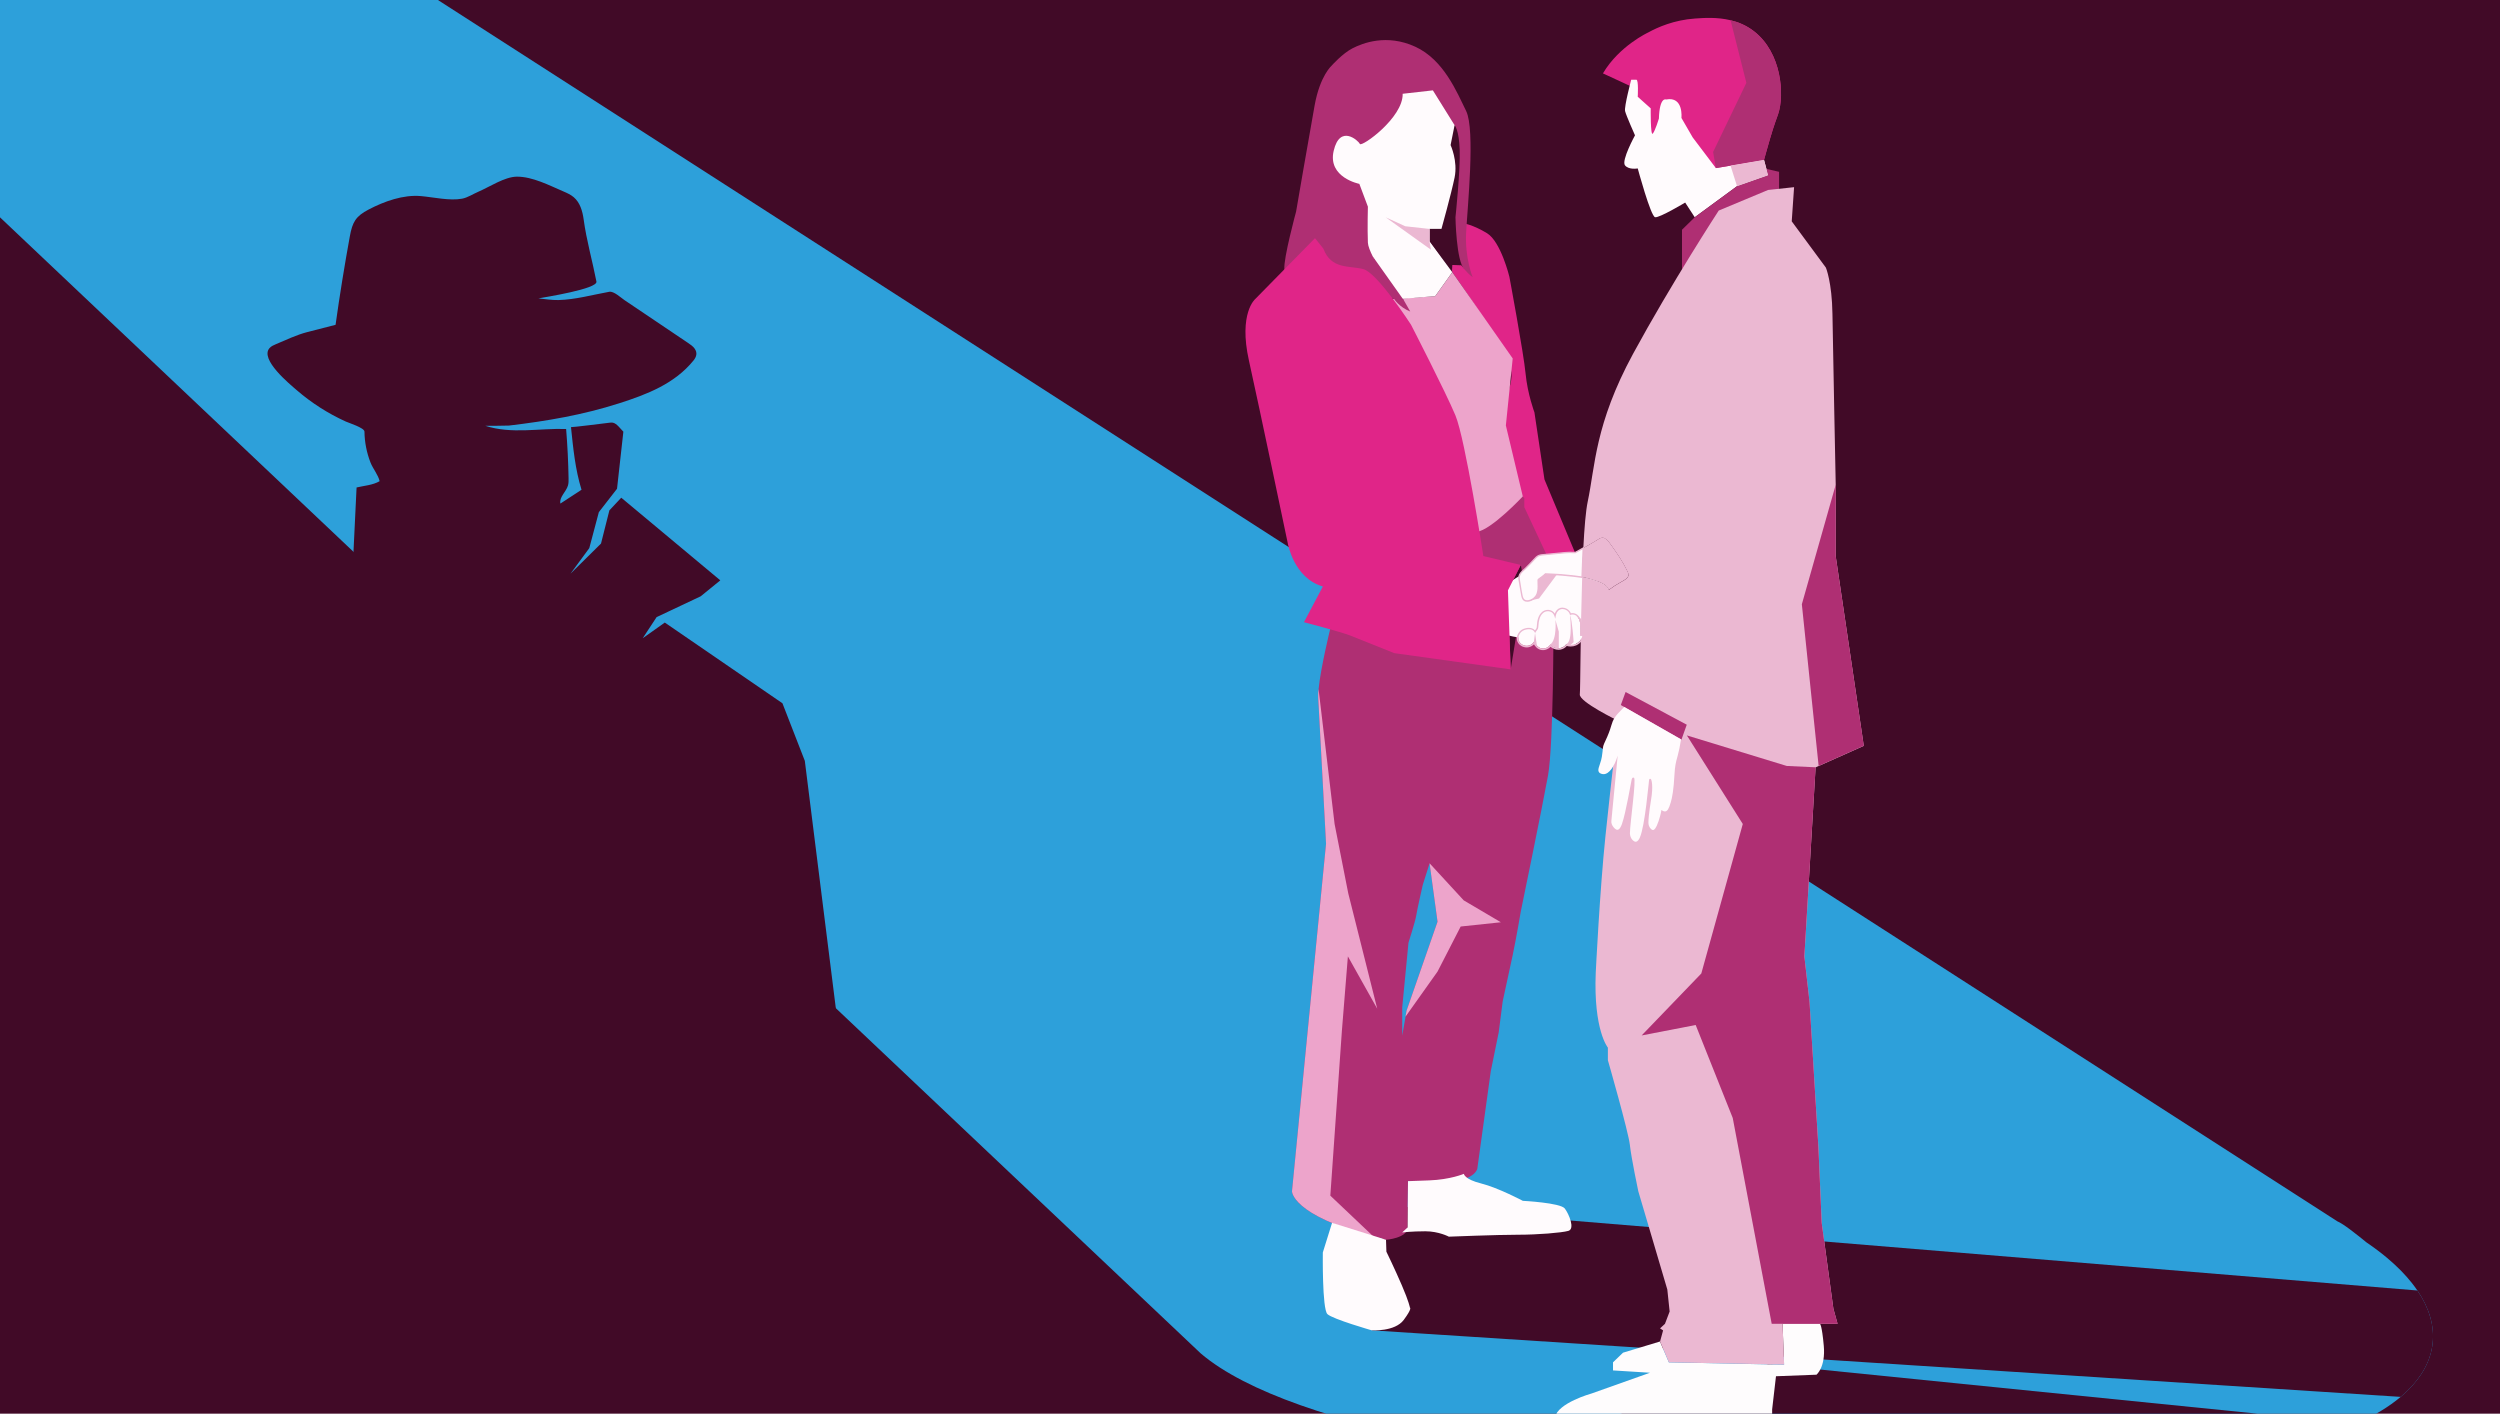 <?xml version="1.0" encoding="UTF-8"?>
<svg xmlns="http://www.w3.org/2000/svg" xmlns:xlink="http://www.w3.org/1999/xlink" id="Illustration" viewBox="0 0 840 475">
  <defs>
    <style>
      .cls-1 {
        fill: #eda4cb;
      }

      .cls-1, .cls-2, .cls-3, .cls-4, .cls-5, .cls-6, .cls-7, .cls-8, .cls-9 {
        stroke-width: 0px;
      }

      .cls-2 {
        fill: #e02588;
      }

      .cls-10 {
        clip-path: url(#clippath);
      }

      .cls-3 {
        fill: none;
      }

      .cls-4 {
        fill: #fefcfd;
      }

      .cls-5 {
        fill: #fffbfd;
      }

      .cls-6 {
        fill: #ebb8d2;
      }

      .cls-7 {
        fill: #410a27;
      }

      .cls-8 {
        fill: #af2f73;
      }

      .cls-9 {
        fill: #2da0da;
      }
    </style>
    <clipPath id="clippath">
      <rect class="cls-3" width="840" height="475"></rect>
    </clipPath>
  </defs>
  <g class="cls-10">
    <rect class="cls-7" x="-55" width="950" height="475"></rect>
    <path class="cls-9" d="M806.63,469.35c-3.91,3.3-8.87,6.32-14.86,8.99-.21.1-.43.19-.65.29-24.51,10.71-66.57,16.08-114.74,17.68-17.8.59-36.44.67-55.33.32h-.2c-5.85.05-10.99.05-15.12,0-78.27-1.11-171.76-15.81-202.28-41.88l-141.48-133.85L106.06,173.38-54.98,21l-.02-23.46h198.31l642,412.8h-.01c2.16.91,6.18,4.15,9.86,7.12,2.52,1.71,4.83,3.45,6.92,5.2.01.01.02.02.03.02h-.01c3.31,2.78,6.07,5.6,8.31,8.42h.01l.06.1c.63.8,1.22,1.61,1.76,2.41.5.73.96,1.47,1.39,2.2l.03.04h0c6.91,11.96,4.41,23.87-7.03,33.49Z"></path>
    <path class="cls-7" d="M119.81,163.79c2.47-.58,5.54-.8,7.74-2.11-.43-2.04-2.26-4.22-3.07-6.29-1.28-3.3-1.98-6.83-2.02-10.37-.01-1.28-5.25-2.91-6.3-3.39-5.94-2.7-11.49-6.24-16.43-10.51-2.37-2.05-12.53-10.36-9.17-14.16.58-.65,1.42-1.01,2.23-1.35,3.45-1.43,6.87-3.11,10.5-4.04,3.15-.81,6.3-1.62,9.46-2.43,1.39-9.96,2.99-19.82,4.79-29.72.88-4.83,1.99-6.76,6.34-9.03,5.26-2.75,11.6-5.03,17.57-4.5,4.28.38,9.62,1.65,13.81.87,1.81-.33,3.81-1.63,5.49-2.35,3.71-1.59,8.84-5.03,12.92-5.05,5.28-.03,10.92,2.95,15.67,4.98,1.21.52,2.43,1.07,3.43,1.92,2.12,1.79,2.95,4.67,3.33,7.42.96,7.12,2.93,13.88,4.3,20.93.48,2.46-17.32,5.25-19.5,5.65,2.19.21,4.49.62,6.72.56,5.76-.15,11.44-1.76,17.09-2.78,1.53-.28,3.93,2.01,5.08,2.78,7.12,4.82,14.28,9.58,21.4,14.41.82.55,1.65,1.12,2.22,1.92.99,1.39.61,2.73-.37,3.95-6.35,7.85-15.64,11.41-24.97,14.4-12.23,3.92-24.33,5.98-37.04,7.49-2.67.05-5.34.12-8.01.07,8.87,2.87,18.07.8,27.2,1.08.45,5.54.73,11.1.82,16.66.01.78.02,1.56-.19,2.3-.61,2.17-3,3.89-2.56,6.1,2.37-1.55,4.73-3.09,7.1-4.64-2.13-6.92-2.79-13.9-3.54-21.04.01.13,11.84-1.35,12.89-1.48.39-.05.79-.1,1.18-.02,1.33.25,2.58,2.11,3.53,3.02l-2.13,19.18-6.11,7.86-3.21,12.09-6.31,8.59,10.25-10.13,2.81-11.14,3.99-4.26,33.28,27.77-6.59,5.36-14.81,6.99-4.67,7.1,7.42-5.27,39.53,27.12,7.52,19.35,12.72,101.51L106.83,190.34l11.73-.6c.42-8.65.84-17.3,1.25-25.95Z"></path>
    <path class="cls-7" d="M806.63,469.35l-345.71-22.36,4.66-42.02,346.67,28.64c.5.73.96,1.47,1.39,2.2l.03.04h0c6.91,11.96,4.41,23.87-7.03,33.49Z"></path>
    <path class="cls-7" d="M791.77,478.34c-.21.1-.43.19-.65.29-24.51,10.71-66.57,16.08-114.74,17.68l-153.96-13.97,71.66-23.93,197.69,19.94Z"></path>
    <path class="cls-8" d="M521.96,210.04v-34.73l-10.3-11.75-46.93,20.04-17.81,27.85s-3.19,12.96-3.87,20.09c-.11,1.1-.16,2.07-.12,2.82.27,5.61,2.63,49.16,2.63,49.16l-11.44,116.76c0,.15.13,8.08,27.42,15.25h0c1.32.35,2.71.7,4.16,1.04,0,0,7.22-.54,7.25-4.14.03-3.61.13-15.54.13-15.54,0,0,20.61,2.59,23.28-4.08l4.54-32.86,2.67-13.09,1.34-10.42s2.15-9.89,3.35-15.49c1.19-5.61,2.73-14.7,2.73-14.7,0,0,7.28-35.27,9.15-45.69s1.82-50.5,1.82-50.5ZM471.15,347.91v-9.42l2.1-21.75s2.33-7.25,2.59-9.07c.26-1.81,2.21-10.35,2.21-10.35l2.3-7.26,2.67,19.64-10.4,29.86-.02.06-.34,1.99-1.1,6.3Z"></path>
    <path class="cls-2" d="M487.97,91.47s17.86,25.03,19.62,32.26-5.48,15.34-5.48,15.34c0,0,4.24,11.46,4.77,13.4s4.05,14.81,5.29,14.81v3.14l7.94,16.96,6.86,4.66,3.11-4.27-11.14-26.67-3.37-22.53s-2.33-6.22-2.98-13.08c-.65-6.86-5.44-32.5-5.44-32.5,0,0-2.85-11.78-7.51-14.63s-8.03-3.37-8.03-3.37l-5.18,7.25,1.53,9.24Z"></path>
    <path class="cls-1" d="M447,401.75l14.53,13.77c-27.55-7.24-27.42-15.25-27.42-15.25l11.44-116.76s-2.36-43.54-2.63-49.16c-.04-.76.01-1.72.12-2.82l5.39,45.37,4.58,23.24,9.74,38.79-9.86-17.59-2.01,24.96-3.89,55.45Z"></path>
    <polygon class="cls-1" points="504.29 309.88 490.79 311.31 483.01 326.45 472.24 341.61 472.61 339.56 483.01 309.7 480.34 290.06 491.81 302.52 504.29 309.88"></polygon>
    <path class="cls-5" d="M447.58,410.86l-3.11,9.97s-.26,19.03,1.55,20.72,14.89,5.44,14.89,5.44c0,0,7.77.52,10.75-3.5s2.07-4.14,2.07-4.14c0,0-.26-1.81-2.72-7.51s-5.18-11.27-5.18-11.27l-.13-4.01-18.13-5.7Z"></path>
    <path class="cls-5" d="M471.14,414.1s3.24-.39,7.77-.39,7.9,1.81,7.9,1.81c0,0,16.32-.65,23.12-.65s14.69-.65,17.02-1.29.26-5.57-1.17-7.51-14.11-2.59-14.11-2.59c0,0-8.29-4.4-13.98-5.83-5.7-1.42-5.83-3.24-5.83-3.24,0,0-4.53,1.94-11.65,2.2l-7.12.26-.13,15.54-1.81,1.68Z"></path>
    <path class="cls-4" d="M557.77,450.74l-12.43,3.76-3.37,3.24v2.72l12.43.78-19.68,6.99s-11.27,3.11-12.3,8.03,0,6.09,0,6.09c0,0,.29.78,5.58.65,5.29-.13,33.26,1.04,33.26,1.04l1.68,1.04h32.5v-11.52l1.29-11.14,13.6-.52s3.11-2.46,2.46-9.71c-.65-7.25-1.29-7.38-1.29-7.38h-12.56l.52,13.73-38.72-.78-2.98-6.99Z"></path>
    <path class="cls-1" d="M468.06,100.48l14.17-.96,5.75-8.05,20.29,28.97-2.3,22.52,5.69,23.83s-10.58,11.32-15.47,11.91-30.62-69.23-30.62-69.23l2.48-9Z"></path>
    <path class="cls-8" d="M447.49,22.01s-3.94,3.3-5.77,13.37c-1.83,10.07-6.23,35.71-6.23,35.71,0,0-4.31,15.84-3.94,19.41s36.9,9.98,36.9,9.98c0,0,1.65,2.66,5.41,4.21l-6.5-11.35-4.67-36.17,17.12-11.08-2.66,42.39,10.82,2.99v-2.44l3,.09s1.56,2.29,3.85,4.03c0,0-2.66-6.41-2.2-15.02.46-8.61,3.11-34.52,0-40.84-3.11-6.32-7.51-17.21-17.12-21.61-9.61-4.39-17.67-1.19-21.06.55s-6.96,5.77-6.96,5.77Z"></path>
    <polygon class="cls-1" points="480.31 76.92 468.45 75.83 473.39 80.02 484.08 86.21 480.31 81.13 480.31 76.92"></polygon>
    <path class="cls-2" d="M597.46,38.31c-.29.87-1.43,3.78-2.74,8.31-1.07,3.65-2.01,7.11-2.01,7.11l-16.88,4-20.4-8.97-7.01-19.55-9.83-4.55c5.41-9.22,15.24-13.77,15.24-13.77,3.15-1.73,8.61-4.17,15.73-4.67,3.01-.21,7.4-.52,11.91.58,2.67.64,5.38,1.78,7.88,3.72,9.26,7.19,10.31,21.23,8.11,27.78Z"></path>
    <path class="cls-5" d="M548.09,26.78s-2.41,9.06-2.06,10.55,3.33,8.14,3.33,8.14c0,0-4.66,8.49-3.36,10.09s4.28,1.03,4.28,1.03c0,0,4.36,16.17,5.85,16.4s10.09-4.93,10.09-4.93l3.21,4.94,14.22-10.44,10.44-3.67-1.38-5.16-16.17,2.75-7.8-10.32-3.78-6.54s.8-7.34-5.16-6.19c0,0-2.18-1.03-2.41,6.42,0,0-1.26,4.13-2.06,5.05s-.69-8.49-.69-8.49l-4.36-3.9s.34-5.73-.46-5.73h-1.72Z"></path>
    <polygon class="cls-8" points="597.77 63.4 597.77 57.73 593.51 56.75 594.08 58.89 583.64 62.56 569.42 73.01 565.15 77.19 565.15 90.45 597.77 63.4"></polygon>
    <path class="cls-8" d="M597.46,38.31c-.29.87-1.43,3.78-2.74,8.31-1.07,3.65-2.01,7.11-2.01,7.11l-16.17,2.75-.94-5.41,11.18-23.23-5.31-21.04c2.67.64,5.38,1.78,7.88,3.72,9.26,7.19,10.31,21.23,8.11,27.78Z"></path>
    <path class="cls-7" d="M488.74,42.05s1.47,1.43,1.72,8.27c.25,6.84-1.42,22.68-1.42,22.68,0,0,.25,14.85,3.01,17.5l-1.08-1.38-3-.09-.17,2.67-7.5-10.58v-4.21l6.95-34,1.48-.86Z"></path>
    <path class="cls-5" d="M488.74,42.05l-1.34,6.7s2.49,5.36,1.34,10.92c-1.15,5.56-4.41,17.24-4.41,17.24h-4.02v4.21l7.66,10.34-5.75,8.05-11.88.96s-10.54-14.37-10.73-18.96,0-12.07,0-12.07l-2.87-7.66s-10.73-2.11-8.62-11.11c2.11-9,8.24-3.45,8.81-2.3s14.56-8.81,14.37-16.86l10.15-1.15,7.28,11.69Z"></path>
    <polygon class="cls-8" points="461.28 86.21 471.63 100.81 470.23 101.29 462.71 91.12 461.28 86.21"></polygon>
    <path class="cls-6" d="M529.43,216.37l-.88-3.03-1.47-5.07-.48,4.91-.32,3.24c.11.1.81.71,1.8.6.73-.08,1.2-.51,1.35-.65Z"></path>
    <polygon class="cls-7" points="511 189.84 512.21 196.6 507.59 224.92 506.68 198.36 511 189.84"></polygon>
    <g>
      <path class="cls-5" d="M539.19,201.28c.55-.55,1.51-1.66,1.34-2.88-.02-.14-.05-.28-.11-.41,0,0,0-.01,0-.02-.04-.1-.08-.2-.14-.3-.02-.03-.03-.05-.04-.08-.04-.07-.09-.14-.13-.2-.17-.23-.38-.43-.62-.63-.16-.12-.35-.26-.57-.4-.11-.07-.23-.14-.33-.2-.42-.24-.89-.45-1.38-.65-.02,0-.03-.01-.05-.02-.15-.06-.31-.13-.46-.19-1.01-.4-2.1-.73-3.34-1.01-.11-.03-.22-.05-.33-.08-.15-.03-.31-.06-.46-.1-.26-.05-.52-.1-.79-.15-.06-.01-.12-.02-.18-.03-1.96-.34-4.28-.59-7.16-.79-.07,0-.15-.01-.23-.02-.36-.02-.72-.05-1.1-.07-1.17-.08-2.43-.14-3.79-.2-.17.17-.31.29-.4.36-.42.35-1.4,1.1-1.85,1.39-.03.02-.12.08-.17.19-.05.1-.04.21-.04.32.04.66.05,1.31.04,1.97-.02,1.18-.11,2.37-.86,3.34-.57.75-1.41,1.27-2.33,1.45l.38-2.55,3.26-6.57c-2.28-.1-4.67-.17-6.74.78-.05.02-.1.04-.14.07-2.34,1.13-4.02,3.19-6.61,3.83-2.72.66-5.46,1.33-8.19,1.98-.49.11-1,.24-1.4.54-.87.64-.54,1.66-.37,2.55.22,1.22.48,2.43.78,3.64.58,2.38,1.3,4.73,2.17,7.03.25.68.55,1.39,1.16,1.77.76.47,1.73.28,2.59.08,1.45-.34,2.29-.52,3.77-.89.65-.16,1.56-.37,2.68-.57.78.2,1.84.44,3.14.63h0c1.28.19,4.17.6,7.71.17,3.52-.42,3.31-1.14,6.21-1.24,2.36-.08,5.25.31,5.47.34.24.03,1.11.15,2.11.17h.06c1.11.03,2.36-.08,3.06-.56.35-.25.62-.58.62-.58.13-.17.58-.76.6-1.62.02-.47-.1-.85-.21-1.1.25-.13,2.19-1.21,2.29-3.04.01-.25-.01-.57-.11-.93.14-.05.34-.12.56-.25.23-.13,1.22-.69,1.47-1.79.31-1.36-.76-2.43-.82-2.49ZM529.64,206.89c.42.32.74.76.96,1.24.22.49.28.97.34,1.51.12,1.1.14,2.22.07,3.33-.01.2-.03.4-.04.6l-1.32-6.68Z"></path>
      <path class="cls-3" d="M531.73,213.64c-.06.24-.17.57-.35.93-.06.12-.24.42-.52.75-.39.44-.88.81-1.42,1.05-.99.43-2.15.46-3.15.05-.44.7-1.19,1.16-2,1.33-.2.04-.41.06-.63.06-1.03,0-2.04-.5-2.72-1.27-.36.65-1.08,1.12-1.79,1.3-.71.18-1.49.07-2.11-.33-.37-.24-.66-.57-.93-.92-.12-.17-.25-.33-.34-.51-.1-.17-.19-.35-.27-.54-.15.34-.46.64-.75.86-.3.24-.65.41-1.01.51-.77.21-1.61.09-2.29-.31-.65-.37-1.16-1.01-1.28-1.75-.03-.22-.03-.44,0-.66.05-.36.18-.72.35-1.04.27-.49.66-.92,1.15-1.2.31-.18.65-.3,1-.39.62-.15,1.29-.2,1.9,0,.59.19.94.6,1.2,1.15.25-.42.5-.81.8-1.19.21-.27.27-.66.29-1.02.01-.09.02-.18.02-.26.1-1.54.36-3.2,1.59-4.27.51-.44,1.22-.65,1.89-.57.74.09,1.29.42,1.67,1.08.26.43.36.96.52,1.44.1-.73.21-1.47.56-2.12.85-1.58,2.84-1.5,3.93-.22.27.32.39.63.49,1.03.73-.26,1.49-.21,2.13.26l1.32,6.68.7.06h.06Z"></path>
    </g>
    <path class="cls-2" d="M441.84,80.02l-20.09,20.46s-5.64,4.75-2.12,20.61c3.53,15.86,13.04,61.34,13.04,61.34,0,0,1.94,11.81,11.81,14.63l-6.35,11.99s12.69,3.35,15.34,4.41,14.97,5.99,14.97,5.99l39.14,5.46-.91-26.56,4.31-8.52-12.57-3s-6.08-39.31-9.38-47.24c-3.31-7.93-14.94-30.5-14.94-30.5,0,0-11.28-17.45-16.04-18.68s-10.75.18-13.4-6.87l-2.82-3.53Z"></path>
    <path class="cls-6" d="M617.44,444.79h-18.49l.52,13.73-38.72-.78-2.97-6.99,1.02-3.73-1.02-.69,1.65-1.53,1.57-4.13-.78-7.39-9.75-33.01s-2.36-11.16-2.83-15.57c-.47-4.4-7.39-28.46-7.39-28.46v-4.24s-4.87-5.81-4.08-25.15c0,0,1.37-27.83,3.27-45.99,1.91-18.16,4.3-38.67,4.3-38.67,0,0-13.24-6.38-12.92-8.89.2-1.56.21-21.57.79-39.35.06.01.11.02.16.03.08.02.17.03.25.04.08.02.17.03.24.04.05.01.1.02.15.03.05,0,.11.02.16.03.16.03.31.06.46.1.11.02.23.05.33.08,1.07.26,2.12.62,3.8,1.2.02,0,.03.01.05.02,0,0,0,0,.02,0,.11.04.66.25,1.36.65.11.06.22.13.33.2.23.14.41.28.57.4.14.11.26.22.36.33.1.1.18.2.26.31.05.07.1.13.13.2.02.03.03.05.04.08.06.1.1.2.14.3,0,0,0,.01,0,.02.04.1.06.19.09.26,1.38-1.04,2.82-1.97,4.34-2.8.5-.27,1.01-.54,1.45-.9.36-.29.74-.7.87-1.16.11-.4-.11-.88-.28-1.24l-.11-.24c-1.52-3.2-3.5-6.06-5.55-8.92-.59-.83-1.23-1.7-2.15-2.18-.93-.48-1.95.34-2.45.65-1.3.8-2.82,1.68-4.63,2.69.35-6.82.83-12.55,1.48-15.63,2.51-11.79,2.36-25.94,15.25-49.68,12.89-23.74,28.77-48.11,28.77-48.11l16.58-6.92,8.74-.94-.79,11.48,11.48,15.56s2.04,4.87,2.2,15.56c.16,10.69,1.1,57.39,1.1,57.39v24.05l9.43,63.68-15.18,6.78-1.01.45-3.77,63.52,1.73,15.41,2.99,48.74,1.1,25.39,3.93,28.85,1.41,5.07Z"></path>
    <polygon class="cls-8" points="626.24 250.58 611.06 257.36 605.42 203.03 616.81 162.85 616.81 186.9 626.24 250.58"></polygon>
    <polygon class="cls-8" points="617.44 444.79 595.29 444.79 582.2 375.64 569.75 344.4 551.59 347.91 571.64 327.09 585.58 276.86 566.79 247.1 600.35 257.36 610.05 257.81 606.27 321.33 608.01 336.74 610.99 385.48 612.09 410.86 616.02 439.72 617.44 444.79"></polygon>
    <polygon class="cls-8" points="546.2 232.51 544.59 236.89 564.97 248.51 566.75 243.5 546.2 232.51"></polygon>
    <path class="cls-5" d="M545.74,237.55c-.2.19-.39.38-.56.56-1.36,1.39-2.05,2.11-2.58,2.92-1.31,2.02-.87,2.6-2.58,6.56-.93,2.15-1.35,2.64-1.46,3.88-.04.44-.11,1.42-.34,2.83-.05.31-.12.65-.24,1.1-.56,2.06-1.3,3.23-.72,4.06.46.65,1.46.66,1.56.66,1.82,0,3.63-2.55,4.72-6.22l-2.02,20.89c-.09.84-.13,1.43-.09,1.65.15.8.61,1.35.61,1.35.14.19.78,1.06,1.44,1.02.75-.05,1.25-1.27,1.5-1.96,1.35-3.89,3-13.88,3.26-14.93.04-.14.14-.54.42-.63,0,0,.16-.05.34.03.89.39-1.34,15.39-1.34,18.6,0,.27.02,1.12.54,1.9.11.16.75,1.07,1.47,1,.7-.07,1.14-1.01,1.32-1.41,1.74-3.87,2.99-18.86,3.11-19.4.05-.23.19-.29.19-.29,0,0,.13-.07.33-.01.32.1.94,2.4.12,7.12,0,0-.85,4.96-.87,7.58,0,.17,0,.95.48,1.66.09.13.58.87,1.13.81,0,0,.03,0,.06-.01.27-.06.88-.42,1.73-2.93.32-.93.7-2.22.98-3.8.31.25.8.58,1.33.49.61-.11,1.15-.76,1.8-3.04.47-1.65.97-4.07,1.26-9.56.03-.47.05-.98.13-1.68.24-2.12.7-3.59.95-4.49.41-1.44.71-3.01,1.11-5.44l-19.07-10.87Z"></path>
    <path class="cls-6" d="M547.17,193.38c-.13.46-.51.87-.87,1.16-.44.36-.95.63-1.45.9-1.51.83-2.96,1.76-4.34,2.8-.02-.07-.04-.16-.09-.26,0,0,0-.01,0-.02-.04-.1-.08-.2-.14-.3-.02-.03-.03-.05-.04-.08-.04-.07-.08-.13-.13-.2-.07-.1-.16-.2-.26-.31-.1-.11-.22-.21-.36-.33-.16-.12-.35-.26-.57-.4-.11-.07-.23-.14-.33-.2-.7-.4-1.25-.61-1.36-.65-.01,0-.02,0-.02,0-.02,0-.03-.01-.05-.02-1.68-.57-2.73-.93-3.8-1.2-.11-.03-.22-.05-.33-.08-.15-.04-.31-.07-.46-.1-.05-.02-.1-.03-.16-.03-.05-.01-.1-.02-.15-.03-.08-.02-.16-.03-.24-.04-.08-.01-.17-.03-.25-.04-.05-.01-.1-.02-.16-.03.11-3.4.24-6.71.4-9.8,1.8-1.01,3.32-1.89,4.63-2.69.5-.31,1.52-1.13,2.45-.65.92.48,1.56,1.36,2.15,2.18,2.05,2.86,4.03,5.72,5.55,8.92l.11.24c.17.35.39.84.28,1.24Z"></path>
    <g>
      <path class="cls-5" d="M532,184.14c-.16,3.09-.29,6.4-.4,9.8,0,0-.02,0-.02,0-1.49-.24-3.54-.49-6.06-.71-.02,0-.03,0-.05,0-.34-.03-.7-.05-1.06-.08-.07,0-.15-.01-.23-.02-.36-.03-.72-.05-1.09-.08h-.01c-1.19-.08-2.45-.15-3.78-.2h0c-.17.17-.31.29-.4.37-.42.35-1.4,1.1-1.85,1.39-.03.02-.12.08-.17.19-.05.1-.04.21-.04.32.04.66.05,1.31.04,1.97-.02,1.18-.11,2.37-.86,3.34-.57.75-1.41,1.27-2.33,1.45-.53.11-1.11.09-1.55-.23-.22-.16-.39-.38-.5-.63-.16-.33-.23-.68-.31-1.03-.34-1.67-.57-3.35-.85-5.04-.05-.33-.11-.65-.09-.98,0-.13.02-.25.05-.36.23-1.11,1.23-1.8,2.03-2.56,1.02-.99,2.01-2,2.96-3.05.5-.55,1.02-1.13,1.72-1.38.34-.13.71-.17,1.07-.2,2.11-.22,4.22-.39,6.33-.61.89-.09,1.79-.18,2.69-.2.67-.02,1.37.02,1.37.02.27,0,.5.02.66.03.98-.54,1.88-1.04,2.72-1.52Z"></path>
      <path class="cls-6" d="M513.13,202.19c-.38,0-.78-.08-1.13-.33-.24-.17-.43-.41-.58-.72-.17-.36-.25-.73-.32-1.09-.23-1.13-.41-2.28-.59-3.39-.09-.55-.17-1.1-.27-1.65-.06-.34-.11-.68-.09-1.04,0-.15.03-.28.06-.41.2-.97.93-1.62,1.64-2.26.15-.14.31-.27.45-.41,1-.97,2-1.99,2.95-3.04.54-.6,1.08-1.18,1.82-1.45.37-.14.75-.18,1.13-.22,1.13-.12,2.25-.22,3.37-.32.99-.09,1.97-.18,2.96-.28.91-.09,1.8-.18,2.7-.2.67-.02,1.37.02,1.39.02.23,0,.43.01.59.02.95-.52,1.83-1.01,2.66-1.48l.4-.22-.02.45c-.16,3.11-.29,6.41-.4,9.8v.24s-.34-.02-.34-.02c-1.19-.18-3.14-.45-6.01-.7l-1.3-.1c-.38-.03-.75-.06-1.12-.08h-.06c-1.29-.09-2.48-.15-3.62-.2-.15.14-.26.24-.34.31-.4.33-1.4,1.1-1.88,1.41-.01,0-.06.04-.08.09-.02.04-.02.12-.01.19.04.64.05,1.3.04,1.99-.02,1.13-.1,2.43-.91,3.49-.6.79-1.5,1.35-2.48,1.55-.18.04-.39.06-.62.06ZM527.64,185.85c-.13,0-.26,0-.39,0-.88.03-1.77.11-2.67.2-.99.1-1.98.19-2.97.28-1.12.1-2.25.21-3.37.32-.36.04-.69.07-1,.19-.63.23-1.12.77-1.6,1.29-.99,1.09-1.99,2.12-3,3.1-.15.14-.31.28-.46.42-.68.61-1.32,1.18-1.49,2-.03.11-.04.21-.05.32-.02.3.03.61.08.93.09.55.18,1.11.27,1.66.17,1.11.35,2.25.58,3.37.07.33.14.68.29.98.11.23.26.41.42.53.41.3.96.26,1.35.18.85-.17,1.65-.67,2.18-1.36.72-.94.8-2.09.81-3.2.01-.68,0-1.32-.04-1.95,0-.12-.01-.29.06-.44.06-.11.14-.21.26-.28.43-.28,1.4-1.01,1.83-1.38.09-.07.22-.19.38-.35l.08-.07h.11c1.19.05,2.43.11,3.79.2h.06c.35.03.7.05,1.05.08l1.28.1c2.78.24,4.69.49,5.87.68.1-3.13.22-6.17.36-9.07-.73.41-1.5.84-2.33,1.29l-.06.04h-.07c-.16-.02-.38-.03-.65-.03-.01,0-.46-.03-.97-.03Z"></path>
    </g>
    <path class="cls-6" d="M523.1,193.05h0s-5.99,8.05-5.99,8.05l-3.42.78c.92-.18,1.76-.71,2.33-1.45.75-.98.85-2.17.86-3.34.01-.66,0-1.31-.04-1.97,0-.11-.01-.22.04-.32.05-.11.14-.17.17-.19.45-.29,1.44-1.05,1.85-1.39.09-.08.23-.2.4-.36h0c1.33.05,2.59.12,3.78.19h.01Z"></path>
    <path class="cls-5" d="M531.73,213.64c-.06.24-.17.57-.35.93-.06.12-.24.42-.52.75-.39.44-.88.81-1.42,1.05-.99.43-2.15.46-3.15.05-.44.7-1.19,1.16-2,1.33-.17.03-.34.05-.52.05-.03,0-.07,0-.11,0-1.03,0-2.04-.5-2.72-1.27-.36.65-1.08,1.12-1.79,1.3-.71.18-1.49.07-2.11-.33-.37-.24-.66-.57-.93-.92-.12-.17-.25-.33-.34-.51-.1-.17-.19-.35-.27-.54-.15.34-.46.64-.75.86-.3.24-.65.41-1.01.51-.77.21-1.61.09-2.29-.31-.65-.37-1.16-1.01-1.28-1.75-.03-.22-.03-.44,0-.66.05-.36.18-.72.35-1.04.27-.49.66-.92,1.15-1.2.31-.18.65-.3,1-.39.62-.15,1.29-.2,1.9,0,.59.19.94.6,1.2,1.15.25-.42.5-.81.8-1.19.21-.27.27-.66.29-1.02.01-.09.02-.18.02-.26.1-1.54.36-3.2,1.59-4.27.51-.44,1.22-.65,1.89-.57.74.09,1.29.42,1.67,1.08.26.43.36.96.52,1.44.1-.73.21-1.47.56-2.12.85-1.58,2.84-1.5,3.93-.22.27.32.39.63.49,1.03.73-.26,1.49-.21,2.13.26.42.32.74.76.96,1.24.22.49.28.97.34,1.51.12,1.1.14,2.22.07,3.33-.01.2-.03.4-.04.6l.7.06h.06Z"></path>
    <path class="cls-6" d="M531.73,213.63h0s-.04,0-.04,0h-.02l-.7-.06c.02-.2.03-.4.04-.6.07-1.11.05-2.23-.07-3.33-.05-.54-.12-1.02-.34-1.51-.22-.48-.54-.92-.96-1.24l1.61,1.06.48,5.69Z"></path>
    <polygon class="cls-6" points="515.77 212.72 515.36 215.79 516.42 216.97 515.77 212.72"></polygon>
    <path class="cls-6" d="M523.76,212.24v5.56s-.07,0-.11,0c-1.03,0-2.04-.5-2.72-1.27,2.29-1.76,1.68-8.27,1.68-8.27l1.15,3.97Z"></path>
    <path class="cls-6" d="M527.51,206.63s1.11,8.87-1.23,9.79l1.18.54,1.28-1.19s-.44-7.26-1.22-9.15Z"></path>
    <path class="cls-6" d="M525.03,204.64c.72,0,1.47.34,2,.96.27.32.39.63.49,1.03.28-.1.57-.16.86-.16.45,0,.88.13,1.27.42.42.32.74.76.96,1.24.22.49.28.97.34,1.51.12,1.1.14,2.22.07,3.33-.01.2-.03.4-.04.6l.7.06h.06c-.06.25-.17.57-.35.93-.06.12-.24.42-.52.75-.39.44-.88.81-1.42,1.05-.52.23-1.08.34-1.64.34-.52,0-1.03-.1-1.51-.29-.44.7-1.19,1.16-2,1.33-.17.03-.34.05-.52.05-.03,0-.07,0-.11,0-1.03,0-2.04-.5-2.72-1.27-.36.65-1.08,1.12-1.79,1.3-.22.05-.45.08-.67.08-.5,0-1.01-.14-1.43-.41-.37-.24-.66-.57-.93-.92-.12-.17-.25-.33-.34-.51-.1-.17-.19-.35-.27-.54-.15.34-.46.64-.74.86-.3.24-.65.41-1.01.51-.25.07-.5.1-.76.1-.53,0-1.07-.14-1.53-.41-.65-.37-1.16-1.01-1.28-1.75-.03-.22-.03-.44,0-.66.05-.36.18-.72.35-1.04.27-.49.66-.92,1.15-1.2.31-.18.65-.3,1-.39.33-.08.68-.13,1.02-.13.3,0,.59.04.88.13.59.19.94.6,1.2,1.15.25-.42.5-.81.8-1.19.21-.27.27-.66.29-1.02.01-.09.02-.18.02-.26.1-1.54.36-3.2,1.59-4.27.44-.38,1.02-.58,1.6-.58.1,0,.19,0,.28.02.74.09,1.29.42,1.67,1.08.26.43.36.96.52,1.44.1-.73.21-1.47.56-2.12.44-.81,1.17-1.18,1.93-1.18M525.03,204.14c-1.01,0-1.87.53-2.37,1.45-.1.19-.19.39-.25.58-.45-.73-1.1-1.13-1.99-1.24-.12-.01-.23-.02-.35-.02-.7,0-1.41.26-1.93.71-1.37,1.2-1.66,3.01-1.76,4.62,0,.1-.01.16-.02.23-.02.29-.05.6-.19.77-.14.18-.27.36-.41.56-.28-.33-.62-.55-1.04-.69-.32-.1-.67-.16-1.03-.16s-.74.05-1.14.15c-.45.11-.82.25-1.14.44-.54.31-1,.79-1.33,1.39-.22.39-.36.81-.41,1.22-.03.28-.03.54,0,.8.14.86.71,1.65,1.52,2.11.53.31,1.15.48,1.78.48.3,0,.6-.04.89-.12.42-.11.84-.32,1.19-.6.11-.08.24-.19.36-.31.08.12.16.24.25.35l.03.05c.25.33.59.74,1.06,1.04.5.32,1.08.49,1.7.49.27,0,.54-.03.79-.1.67-.17,1.29-.54,1.73-1.02.76.64,1.71,1.01,2.66,1.01.05,0,.09,0,.14,0,.18,0,.37-.02.58-.06.84-.17,1.58-.61,2.09-1.23.42.13.87.19,1.32.19.64,0,1.27-.13,1.84-.38.6-.27,1.15-.67,1.59-1.18.33-.38.52-.72.59-.85.22-.42.34-.8.4-1.04l.13-.55-.56-.07h-.03s-.07,0-.07,0l-.18-.02s0-.08,0-.12c.07-1.14.05-2.29-.07-3.41-.06-.55-.13-1.1-.38-1.66-.28-.6-.66-1.09-1.12-1.43-.46-.34-1-.52-1.57-.52-.17,0-.35.02-.53.05-.1-.26-.23-.5-.44-.74-.62-.73-1.48-1.14-2.38-1.14h0Z"></path>
    <polygon class="cls-6" points="480.31 76.92 472.16 76.02 465.58 73.01 480.79 83.9 480.31 81.13 480.31 76.92"></polygon>
    <polygon class="cls-6" points="581.46 55.64 583.64 62.56 594.08 58.89 592.7 53.73 581.46 55.64"></polygon>
  </g>
</svg>
